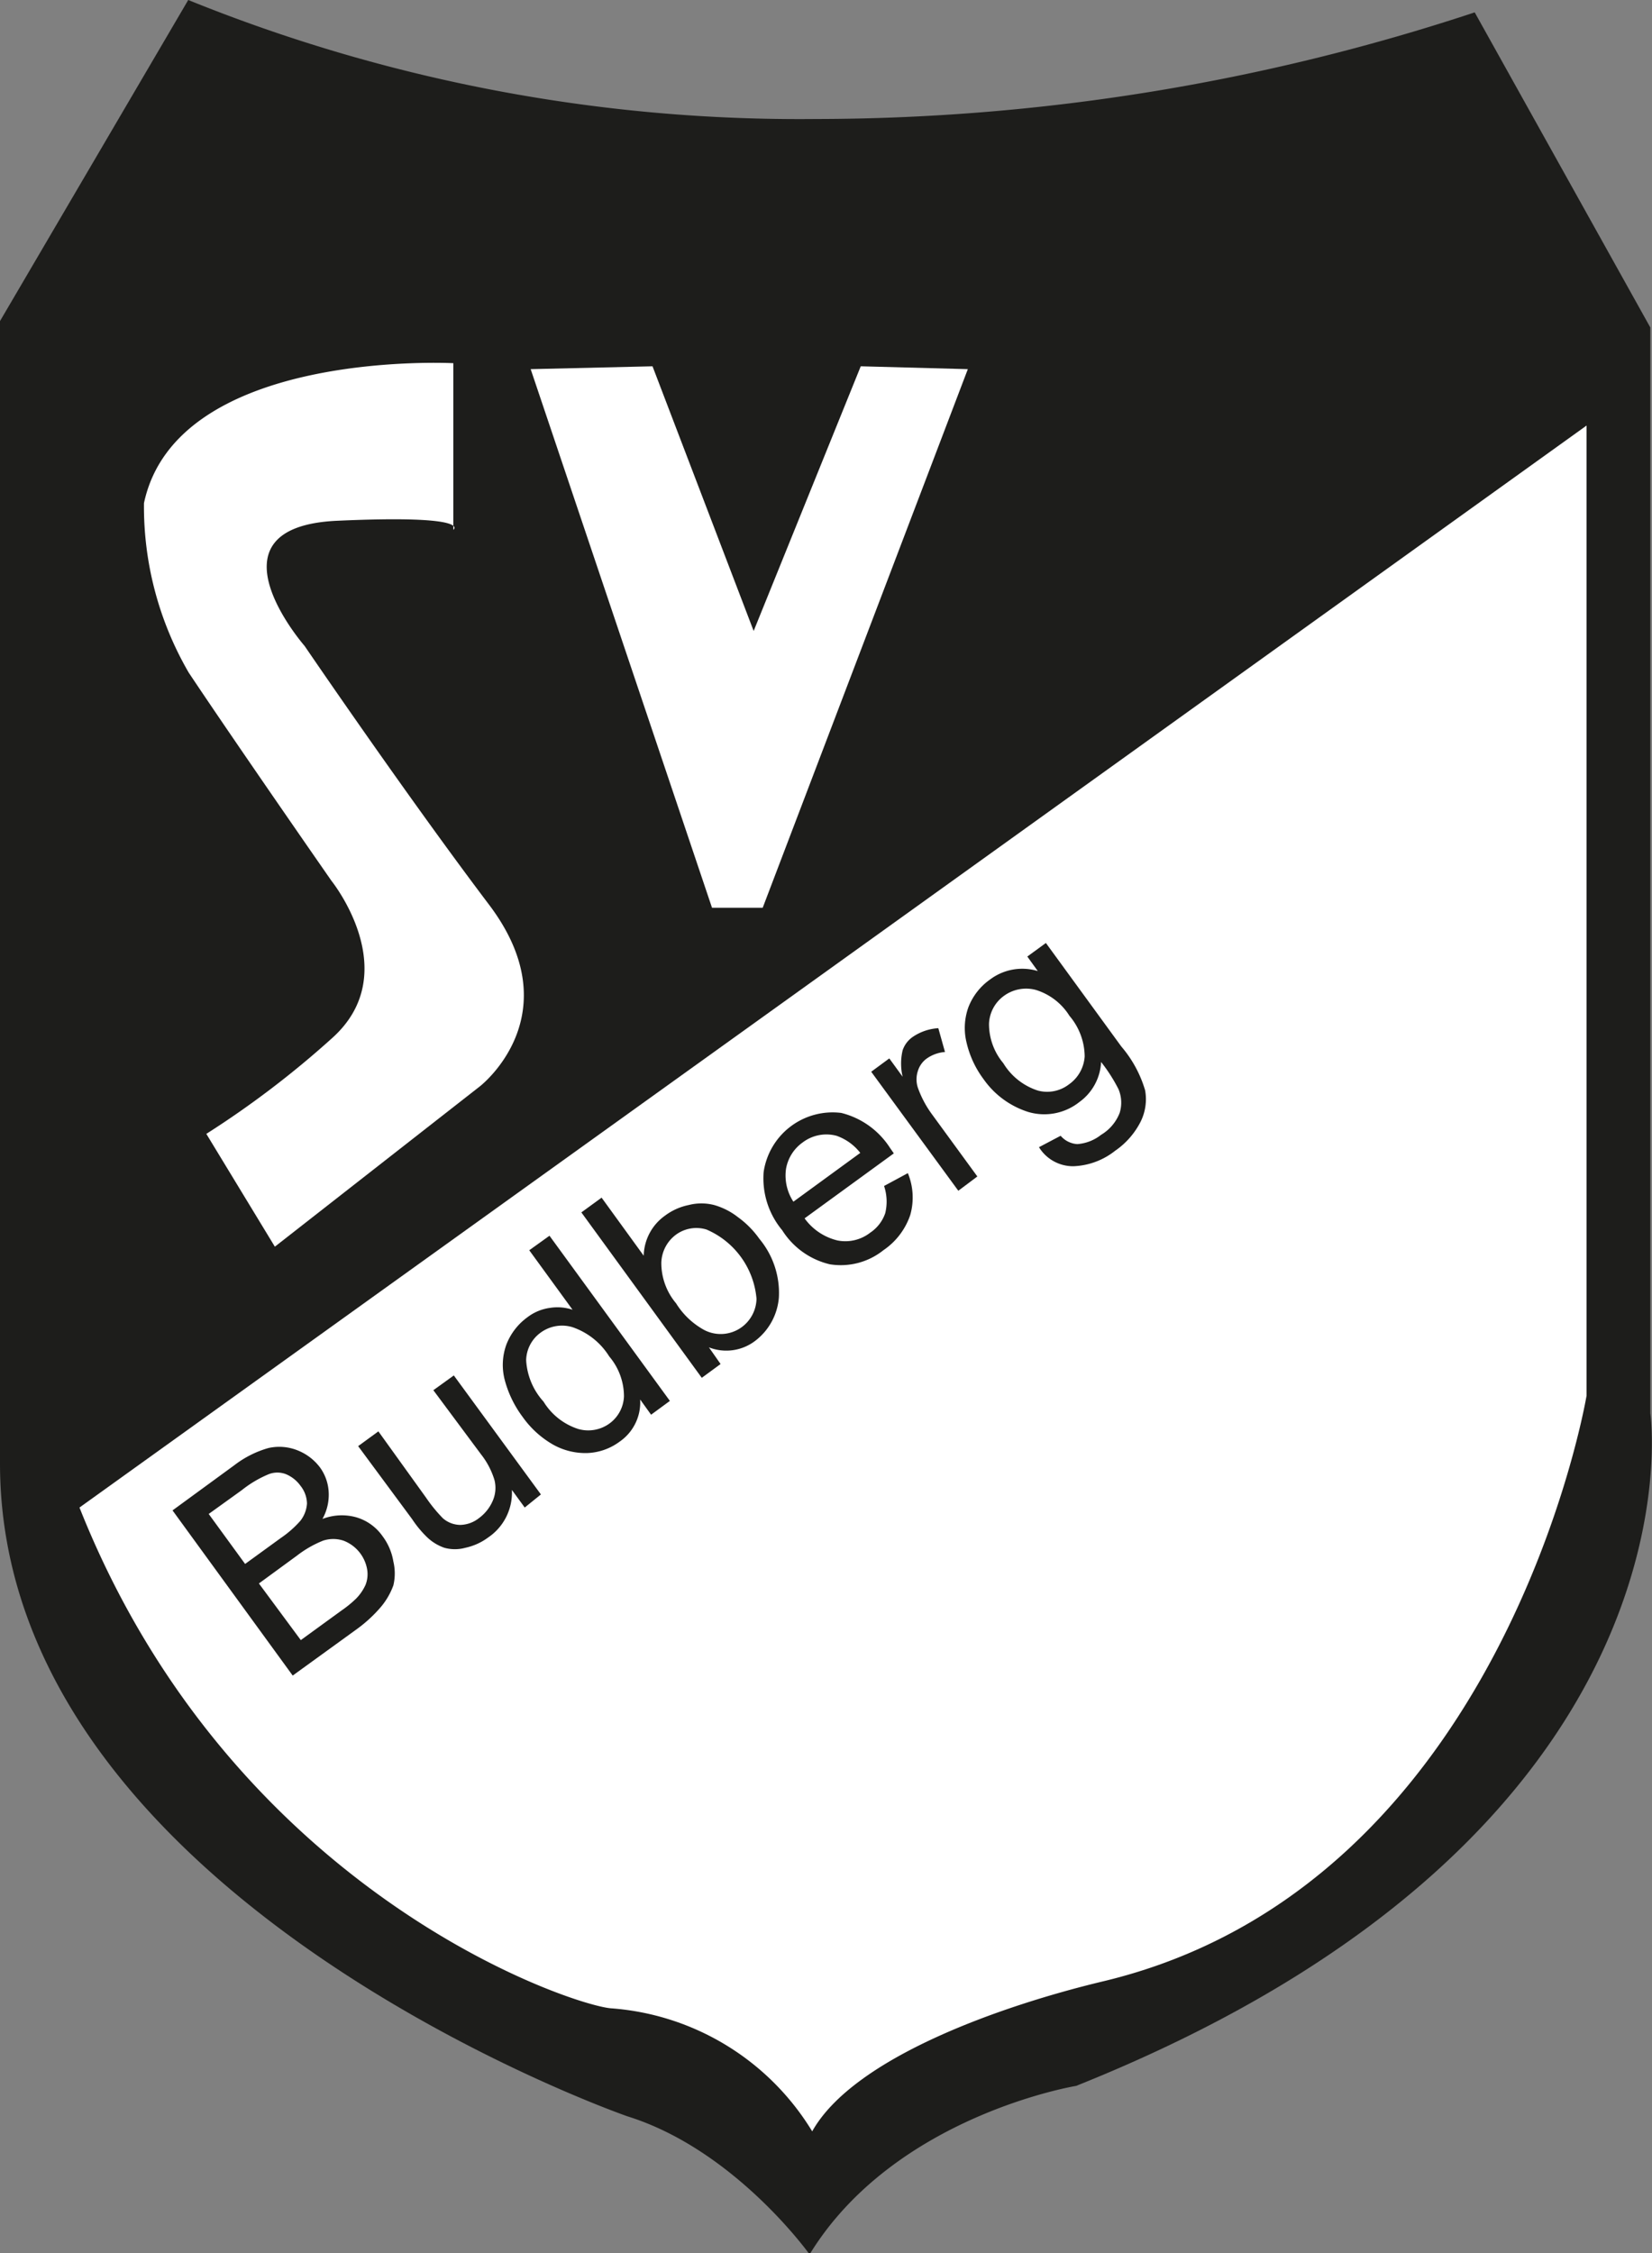 <svg id="Ebene_1" data-name="Ebene 1" xmlns="http://www.w3.org/2000/svg" viewBox="0 0 69.42 94.67"><rect x="0" y="0" width="69.42" height="94.67" fill="#808080" stroke="none"/><defs><style>.cls-1{fill:#1d1d1b;}.cls-2{fill:#fff;}</style></defs><path class="cls-1" d="M393.86,249.24a68.39,68.39,0,0,0,26.37,5,88.39,88.39,0,0,0,27.69-4.48L455.3,263v45.62s2.53,17.6-24.13,28.26c0,0-7.63,1.25-11.2,7.08,0,0-3.13-4.39-7.65-5.8,0,0-26.37-9.15-26.37-27.43v-48Z" transform="translate(-385.95 -249.24)"/><path class="cls-2" d="M389.29,312.58l63.33-45.46v40.76s-3.45,20.62-20.37,24.62c-4.16,1-10.42,3.17-12.17,6.29a10.81,10.81,0,0,0-8.46-5.17C409.93,333.48,395.71,328.75,389.29,312.58Z" transform="translate(-385.95 -249.24)"/><path class="cls-2" d="M405,271.5v-7s-11.62-.62-13,5.88a13.89,13.89,0,0,0,1.88,7.12c2,3,6,8.75,6,8.75s3.12,3.87,0,6.63a39.64,39.64,0,0,1-5.26,4l2.88,4.74,8.62-6.74s3.88-3,.38-7.63-7.75-10.87-7.75-10.87-4.37-5,1.37-5.26S405,271.5,405,271.5Z" transform="translate(-385.95 -249.24)"/><polygon class="cls-2" points="22.3 15.51 27.42 15.39 31.67 26.51 36.17 15.39 40.67 15.51 32.05 38.14 29.92 38.14 22.3 15.51"/><path class="cls-1" d="M398.25,319.64l-5.05-6.94,2.6-1.9a4.25,4.25,0,0,1,1.43-.72,2.07,2.07,0,0,1,1.23.1,2.18,2.18,0,0,1,.94.72,1.93,1.93,0,0,1,.36,1,2.09,2.09,0,0,1-.26,1.16,2.25,2.25,0,0,1,1.42-.07,2.05,2.05,0,0,1,1.11.8,2.42,2.42,0,0,1,.45,1.06,2.16,2.16,0,0,1,0,1,3,3,0,0,1-.51.89,5.79,5.79,0,0,1-1,.93Zm-2-4.69,1.5-1.09a4.36,4.36,0,0,0,.82-.72,1.31,1.31,0,0,0,.28-.73,1.23,1.23,0,0,0-.27-.74,1.43,1.43,0,0,0-.61-.49,1,1,0,0,0-.73,0,4.69,4.69,0,0,0-1.13.67l-1.39,1Zm2.34,3.2,1.72-1.25a4.62,4.62,0,0,0,.6-.49,2,2,0,0,0,.4-.58,1.22,1.22,0,0,0,.07-.64,1.58,1.58,0,0,0-1-1.22,1.37,1.37,0,0,0-.85,0,4.53,4.53,0,0,0-1.1.63l-1.6,1.17Z" transform="translate(-385.95 -249.24)"/><path class="cls-1" d="M408,312.58l-.54-.74a2.27,2.27,0,0,1-1,2,2.47,2.47,0,0,1-.95.43,1.66,1.66,0,0,1-.89,0,2,2,0,0,1-.72-.44,4.51,4.51,0,0,1-.63-.76L401,310l.85-.62,2,2.78a6.31,6.31,0,0,0,.71.87,1.13,1.13,0,0,0,.73.28,1.31,1.31,0,0,0,.78-.28,1.77,1.77,0,0,0,.58-.72,1.35,1.35,0,0,0,.08-.88,3.28,3.28,0,0,0-.57-1.09l-2-2.69.86-.62,3.66,5Z" transform="translate(-385.95 -249.24)"/><path class="cls-1" d="M413.31,308.68l-.46-.64a2,2,0,0,1-.86,1.77,2.43,2.43,0,0,1-1.35.48,2.77,2.77,0,0,1-1.46-.36,4,4,0,0,1-1.27-1.16,4.53,4.53,0,0,1-.75-1.55,2.5,2.5,0,0,1,.07-1.49,2.56,2.56,0,0,1,.89-1.15,2,2,0,0,1,.95-.39,2,2,0,0,1,.94.08l-1.82-2.5.85-.61,5.06,6.94Zm-4.52-.55a2.67,2.67,0,0,0,1.46,1.15,1.52,1.52,0,0,0,1.31-.23,1.48,1.48,0,0,0,.61-1.14,2.6,2.6,0,0,0-.62-1.68A2.94,2.94,0,0,0,410,305a1.52,1.52,0,0,0-1.33.23,1.47,1.47,0,0,0-.61,1.16A2.82,2.82,0,0,0,408.79,308.13Z" transform="translate(-385.95 -249.24)"/><path class="cls-1" d="M416.23,306.55l-.79.58-5.06-6.95.85-.62L413,302a2.12,2.12,0,0,1,.89-1.68,2.48,2.48,0,0,1,1-.45,2.15,2.15,0,0,1,1.07,0,2.92,2.92,0,0,1,1,.51,3.89,3.89,0,0,1,.9.91,3.55,3.55,0,0,1,.82,2.46,2.54,2.54,0,0,1-1,1.83,2,2,0,0,1-1.94.27ZM414.36,304a3.2,3.2,0,0,0,1.2,1.13,1.5,1.5,0,0,0,1.56-.13,1.52,1.52,0,0,0,.62-1.19,3.49,3.49,0,0,0-2.1-2.91,1.45,1.45,0,0,0-1.29.22,1.52,1.52,0,0,0-.61,1.18A2.63,2.63,0,0,0,414.36,304Z" transform="translate(-385.95 -249.24)"/><path class="cls-1" d="M423.1,299.07l1-.54a2.69,2.69,0,0,1,.1,1.76,2.92,2.92,0,0,1-1.13,1.48,2.87,2.87,0,0,1-2.25.59,3.25,3.25,0,0,1-2-1.43,3.4,3.4,0,0,1-.78-2.45A2.93,2.93,0,0,1,421.3,296a3.41,3.41,0,0,1,2.05,1.47l.16.23-3.75,2.73a2.39,2.39,0,0,0,1.39.93,1.7,1.7,0,0,0,1.37-.33,1.61,1.61,0,0,0,.63-.82A2.06,2.06,0,0,0,423.1,299.07Zm-3.81.66,2.81-2.05a2.17,2.17,0,0,0-1-.72,1.65,1.65,0,0,0-1.42.28,1.72,1.72,0,0,0-.7,1.11A2,2,0,0,0,419.29,299.73Z" transform="translate(-385.95 -249.24)"/><path class="cls-1" d="M426.22,299.27l-3.66-5,.76-.56.56.77a2.42,2.42,0,0,1,0-1.11,1.12,1.12,0,0,1,.42-.56,2.14,2.14,0,0,1,1.08-.37l.28,1a1.54,1.54,0,0,0-.76.27,1,1,0,0,0-.38.53,1.12,1.12,0,0,0,0,.7,4.33,4.33,0,0,0,.58,1.1l1.92,2.63Z" transform="translate(-385.95 -249.24)"/><path class="cls-1" d="M429.61,297.44l.91-.48a1,1,0,0,0,.7.35,1.82,1.82,0,0,0,1-.39A1.85,1.85,0,0,0,433,296a1.45,1.45,0,0,0-.05-1,6.79,6.79,0,0,0-.73-1.14,2.2,2.2,0,0,1-.91,1.68,2.37,2.37,0,0,1-2.15.42,3.63,3.63,0,0,1-1.88-1.38,4.13,4.13,0,0,1-.71-1.52,2.58,2.58,0,0,1,.07-1.49,2.55,2.55,0,0,1,.92-1.18,2.25,2.25,0,0,1,2-.35l-.44-.61.78-.57,3.17,4.35a5,5,0,0,1,1,1.84,2.12,2.12,0,0,1-.19,1.32,3.28,3.28,0,0,1-1.07,1.22,3,3,0,0,1-1.75.65A1.68,1.68,0,0,1,429.61,297.44Zm-1.5-3.53a2.65,2.65,0,0,0,1.45,1.15,1.5,1.5,0,0,0,1.31-.26,1.56,1.56,0,0,0,.66-1.17,2.67,2.67,0,0,0-.64-1.71,2.55,2.55,0,0,0-1.42-1.09,1.58,1.58,0,0,0-1.33.25,1.52,1.52,0,0,0-.63,1.17A2.56,2.56,0,0,0,428.11,293.91Z" transform="translate(-385.95 -249.24)"/></svg>